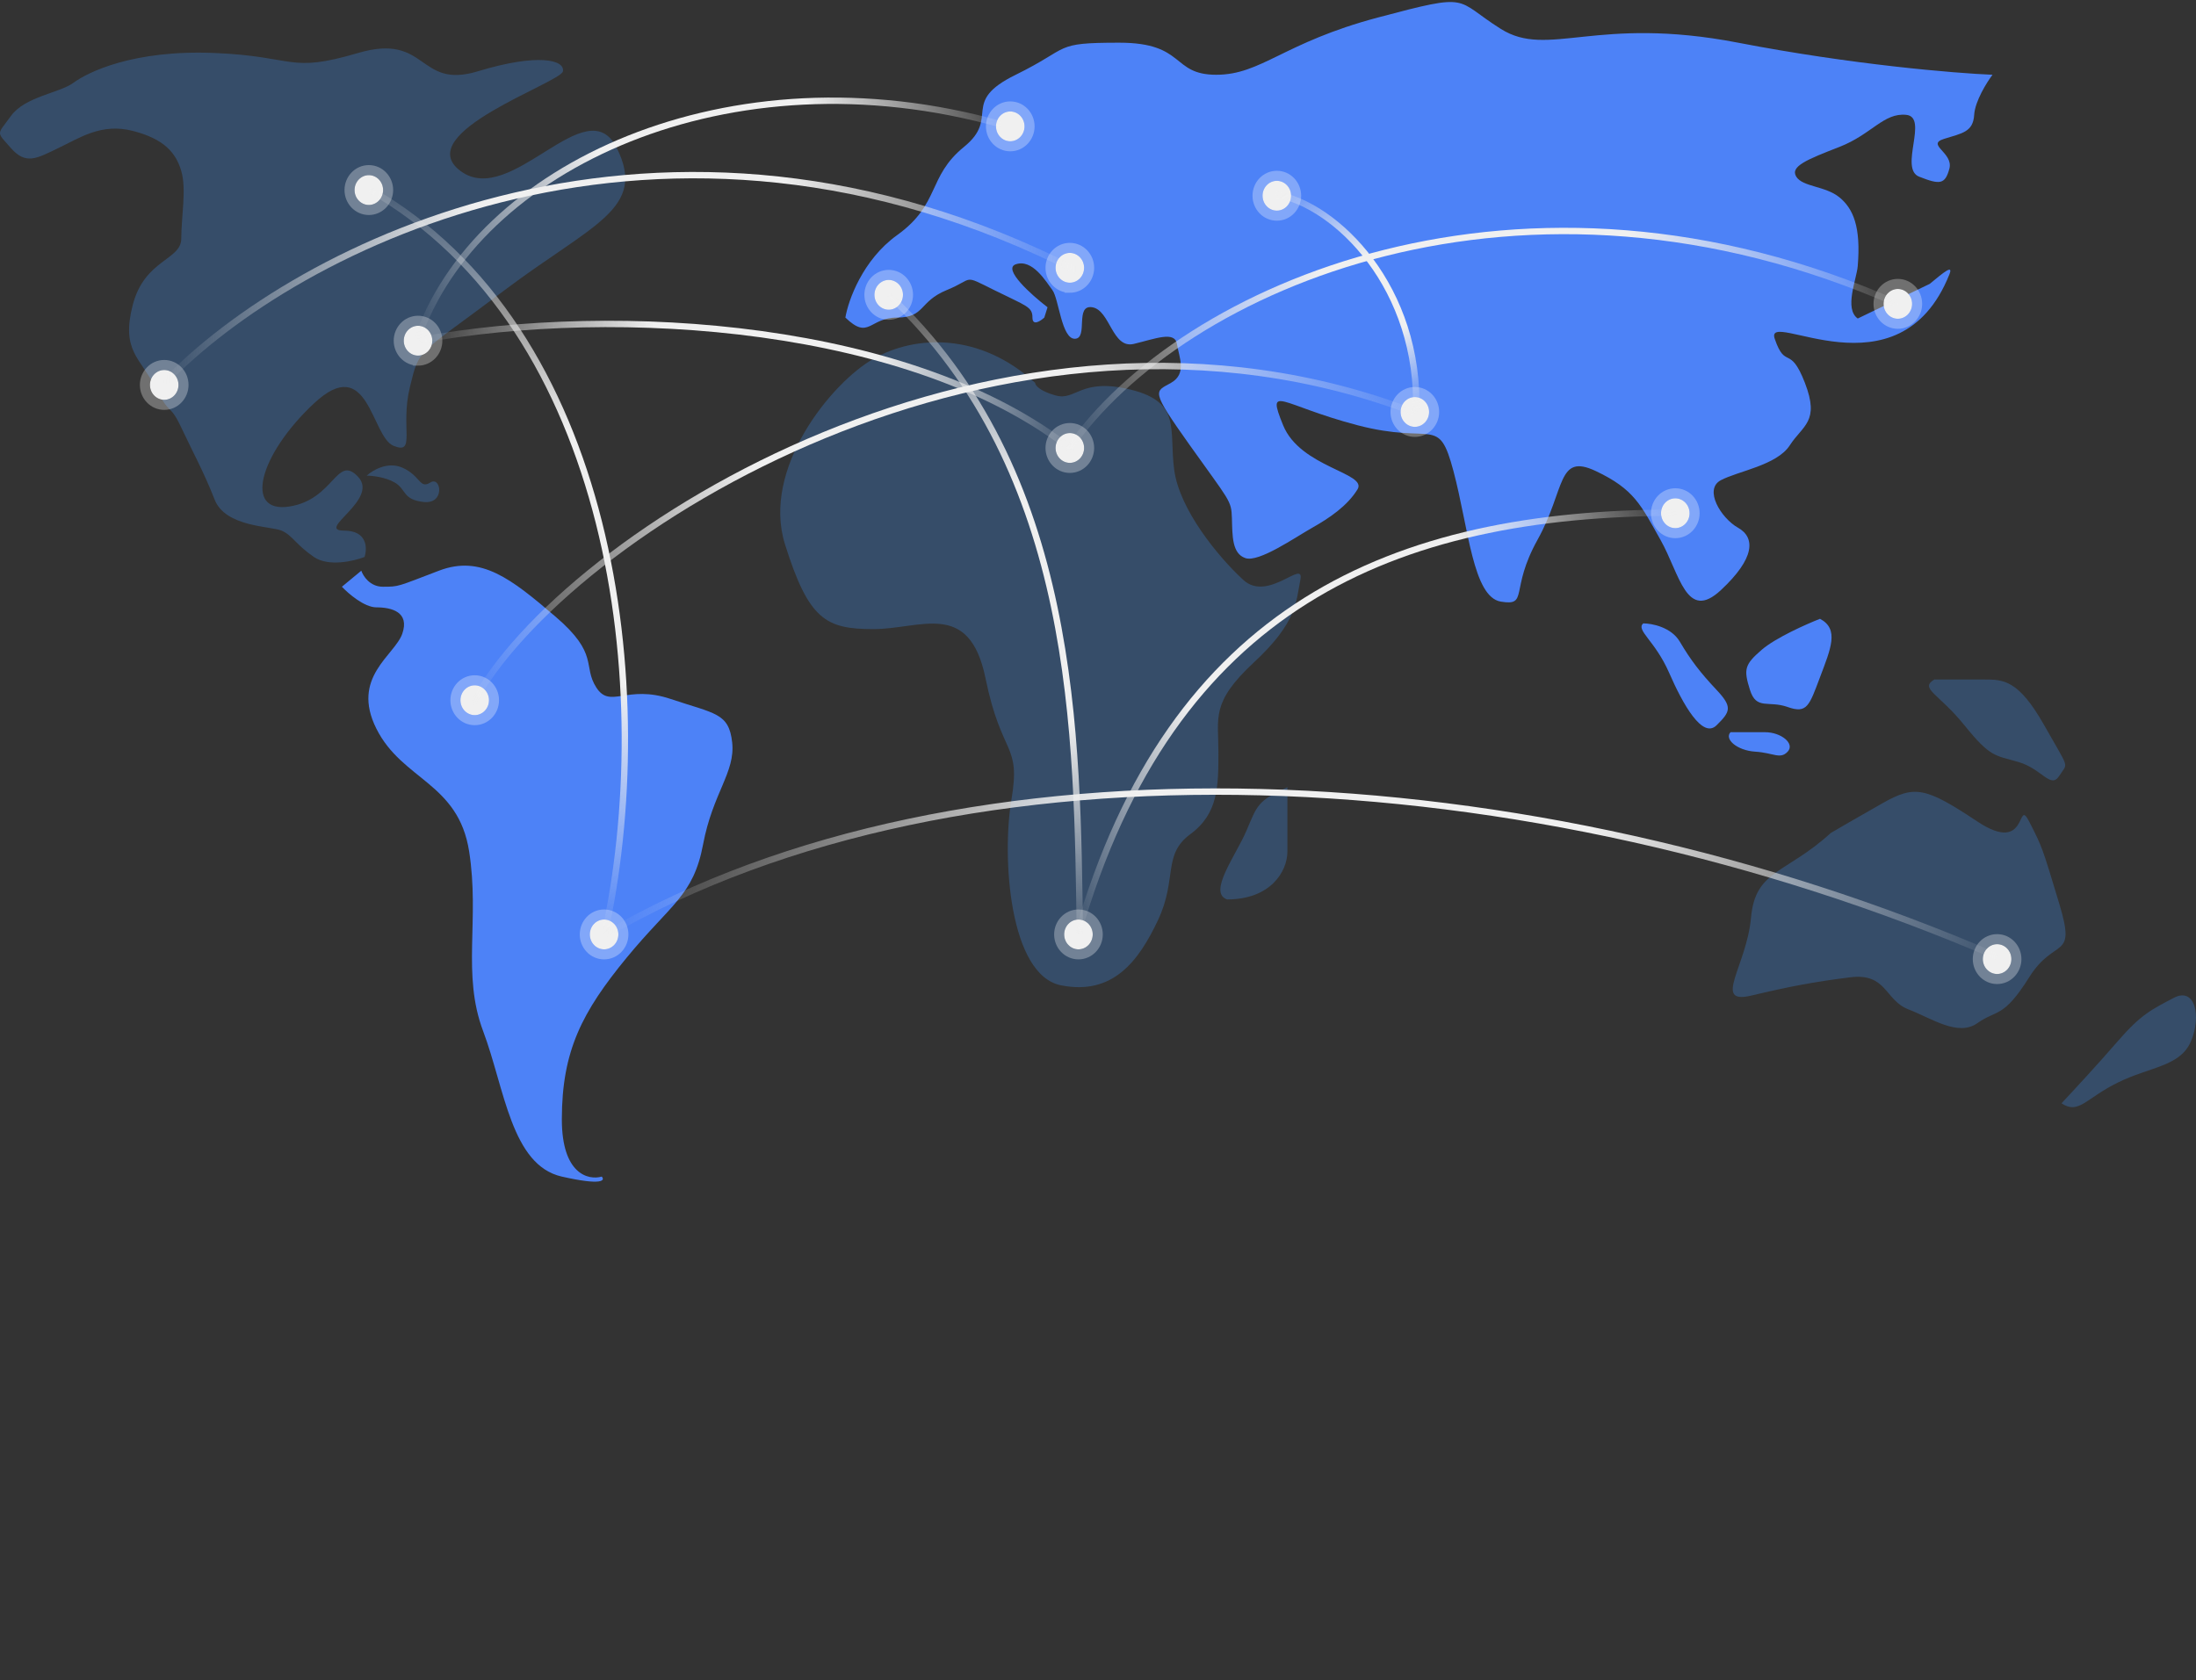 <svg width="230" height="176" viewBox="0 0 230 176" fill="none" xmlns="http://www.w3.org/2000/svg"><rect x="0" y="0" width="230" height="176" fill="#333333" stroke="none"/><path d="M91.478 37.588c4.404-2.52 11.179-2.76 16.938 2.52 0 .24.429.84 2.145 1.32 2.146.6 2.597-1.92 7.904-.6 5.308 1.32 3.953 4.2 4.517 8.399.565 4.2 4.63 9.119 7.227 11.519 2.597 2.4 6.436-2.28 5.984 0-.451 2.28-.338 4.44-4.855 8.639-4.517 4.2-3.726 5.76-3.726 9.36 0 3.599 0 6.478-2.936 8.638s-1.355 4.68-3.388 9c-2.032 4.319-4.742 7.919-10.162 6.839-5.42-1.08-6.211-13.439-5.194-19.438 1.016-6-1.017-4.44-2.711-12.72-1.693-8.278-6.775-5.159-11.743-5.159s-6.775-.96-9.26-8.879c-2.483-7.92 4.856-16.918 9.26-19.438ZM32.874 58.347c1.535 1.056 4.178.44 5.307 0 .3-.92.293-2.76-2.146-2.76-3.048 0 3.727-3.24 1.468-5.64-2.258-2.399-2.484 2.4-7.227 3.12-4.742.72-3.161-5.399 2.598-10.798 5.758-5.4 5.984 3.48 8.355 4.44 2.372.96.678-1.92 1.694-6.12 1.017-4.2.678-3.24 9.937-10.2 9.26-6.959 14.905-8.518 11.743-14.878-3.161-6.359-11.065 6.36-16.373 2.4-5.307-3.96 10.502-9.239 10.728-10.439.225-1.2-2.597-1.92-8.92 0-6.324 1.92-5.195-4.08-12.535-1.92s-6.436.36-15.018 0-13.324 2.04-14.792 3.12-5.081 1.44-6.55 3.48c-1.467 2.04-1.58 1.56 0 3.36 1.582 1.8 2.71 1.08 4.97 0 2.257-1.08 4.516-2.64 7.79-1.8 3.275.84 4.517 2.28 5.082 4.2.564 1.919 0 4.799 0 7.079 0 2.28-3.84 2.16-5.082 6.959-1.242 4.8.79 5.52 2.372 8.639 1.58 3.12 1.468 1.56 2.71 4.2s2.371 4.68 3.5 7.559c1.13 2.88 5.872 2.76 7.001 3.24 1.13.48 1.468 1.44 3.388 2.76Z" fill="#364D69"/><path d="m35.81 61.466 2.032-1.68c.189.56.904 1.68 2.259 1.68 1.694 0 1.468 0 5.871-1.68 4.404-1.68 7.566.84 12.195 4.8 4.63 3.96 2.823 5.16 4.291 7.44 1.468 2.279 3.162-.36 7.792 1.2 4.63 1.559 6.097 1.439 6.436 4.559.339 3.12-2.033 5.28-3.049 10.679-1.016 5.4-3.387 6.24-8.017 11.879-4.63 5.639-6.775 9.719-6.775 16.918 0 5.759 2.785 6.399 4.178 5.999.376.4.068.96-4.178 0-5.307-1.2-5.985-9.239-8.243-15.238-2.258-6-.339-11.64-1.468-18.838-1.13-7.2-7-7.44-9.71-12.84-2.71-5.399 1.919-7.678 2.71-9.958.79-2.28-1.13-2.76-2.71-2.76-1.266 0-2.937-1.44-3.614-2.16Zm58.152-28.197c-2.936 0-2.936 2.4-5.42 0 .301-1.8 1.807-6.047 5.42-8.639 4.517-3.24 3.162-6.12 7.001-9.24 3.839-3.119-.452-4.679 5.42-7.558 5.872-2.88 3.839-3.36 10.84-3.36 7.001 0 5.42 3.36 10.163 3.36 4.742 0 7.001-3.36 16.937-6 9.937-2.64 7.905-1.92 12.873 1.2 4.968 3.12 9.937-1.44 24.842 1.44 11.924 2.304 22.734 3.2 26.649 3.36-.603.8-1.83 2.76-1.92 4.2-.113 1.799-1.242 1.919-3.162 2.519-1.919.6 1.017 1.44.565 3.12-.452 1.68-1.016 1.68-3.162.84-2.145-.84 1.016-6.24-1.355-6.48-2.371-.24-3.613 2.04-7.001 3.36-3.387 1.32-5.194 2.04-4.516 3.12.677 1.08 3.048.96 4.516 2.16 1.468 1.2 2.259 3.12 1.92 7.199-.115 1.389-1.447 4.474 0 5.497l7.541-3.63c1.509-1.25 2.485-2.061 2.057-.991-5.291 13.238-19.422 3.443-18.293 6.743 1.129 3.3 1.581.54 3.162 4.62s-.226 4.44-1.581 6.539c-1.355 2.1-5.42 2.7-7.227 3.66-1.806.96 0 3.96 1.807 4.98 1.807 1.019 1.807 3.179-1.807 6.539-3.613 3.36-4.291-1.68-6.323-5.28-2.033-3.6-2.71-5.28-6.775-7.2s-3.162 1.92-6.098 7.2-.903 6.96-3.839 6.48c-2.936-.48-3.387-7.74-4.968-13.68-1.581-5.939-2.033-2.7-10.05-4.799-8.017-2.1-9.598-4.44-7.791 0 1.806 4.44 8.864 4.98 7.791 6.72-1.073 1.74-2.936 3-4.743 4.02-1.806 1.019-5.589 3.659-7 3.179-1.412-.48-1.356-2.34-1.412-4.2-.056-1.86-.226-1.74-4.404-7.62-4.178-5.878-3.67-5.579-1.976-6.538 1.694-.96.847-2.7.621-4.08-.226-1.38-2.258-.54-4.516 0-2.259.54-2.485-3.54-4.348-3.84-1.863-.3-.395 3.24-1.807 3.3-1.411.06-1.693-4.2-2.371-5.1-.677-.9-2.089-3.3-3.839-2.7-1.4.48 1.637 3.2 3.331 4.5l-.339 1.08c-.414.38-1.242.912-1.242 0 0-1.14-.621-1.2-4.008-2.88-3.388-1.68-2.033-1.2-4.969 0-2.936 1.2-2.258 2.88-5.194 2.88Z" fill="#4D82F7"/><path d="M183.393 96.142c.452-5.04 3.613-4.56 8.356-8.879.678-.4 2.71-1.584 5.42-3.12 3.388-1.92 4.517-1.68 9.937 1.92 5.42 3.6 4.065-2.64 5.42 0 1.355 2.64 1.355 2.64 3.162 8.64 1.806 5.999-.452 3.36-3.162 7.679-2.71 4.319-3.388 3.359-5.42 4.799-2.033 1.44-4.743-.48-7.227-1.44s-2.258-3.839-6.097-3.359c-3.84.48-6.324.96-10.389 1.92-4.065.959-.452-3.12 0-8.16Zm-52.845-9.118c1.129-2.64 1.129-3.12 4.29-4.56v6.72c0 2.16-1.806 5.04-6.323 5.04-2.032-.72.903-4.56 2.033-7.2Zm75.203-11.039c-2.71-3.36-4.743-3.84-3.162-4.8h5.194c2.033 0 3.614 0 6.324 4.8s2.484 3.84 1.581 5.28c-.904 1.44-1.807-.72-4.291-1.44-2.484-.72-2.936-.48-5.646-3.84Zm16.034 37.436c-3.387 1.68-4.065 3.36-5.872 2.16 1.13-1.2 3.885-4.176 5.872-6.479 2.484-2.88 3.614-3.36 5.872-4.56 2.258-1.2 2.936 1.92 1.807 4.56-1.13 2.639-4.291 2.639-7.679 4.319ZM42.133 48.989c-1.536-.672-3.124.28-3.727.84.565 0 1.943.144 2.936.72 1.242.72.79 1.8 3.05 2.04 2.258.24 1.806-2.76.677-2.04-1.13.72-1.017-.72-2.936-1.56Z" fill="#364D69"/><path d="M190.62 70.946c1.129-3 2.032-5.04 0-6.12-1.431.56-4.652 1.992-6.098 3.24-1.806 1.56-1.919 2.04-1.242 4.2.678 2.16 1.92 1.08 3.952 1.8 2.033.72 2.259-.12 3.388-3.12Zm-15.809-.48c-1.468-3.36-3.5-4.44-2.71-5.16.904 0 2.936.385 3.84 1.92 1.129 1.92 2.145 3.24 3.839 5.04 1.694 1.8 1.468 2.28 0 3.72-1.468 1.44-3.501-2.16-4.969-5.52Zm9.034 8.279c-1.92-.12-3.275-1.32-2.597-2.04h3.613c1.694 0 3.162 1.2 2.371 2.04-.79.84-1.468.12-3.387 0Z" fill="#4D82F7"/><ellipse cx="49.719" cy="73.355" rx="1.495" ry="1.562" fill="#F0F0F0"/><path d="M49.72 75.443c1.137 0 2.02-.957 2.02-2.088 0-1.131-.883-2.088-2.02-2.088-1.139 0-2.022.957-2.022 2.088 0 1.131.883 2.088 2.021 2.088Z" stroke="#fff" stroke-opacity=".3" stroke-width="1.052"/><ellipse cx="105.81" cy="13.238" rx="1.495" ry="1.562" fill="#F0F0F0"/><path d="M105.81 15.326c1.138 0 2.022-.957 2.022-2.088 0-1.132-.884-2.088-2.022-2.088-1.137 0-2.021.956-2.021 2.088 0 1.131.884 2.088 2.021 2.088Z" stroke="#fff" stroke-opacity=".3" stroke-width="1.052"/><ellipse cx="43.783" cy="35.691" rx="1.495" ry="1.562" fill="#F0F0F0"/><path d="M43.783 37.78c1.138 0 2.021-.958 2.021-2.089s-.883-2.088-2.021-2.088-2.022.957-2.022 2.088c0 1.131.884 2.088 2.022 2.088Z" stroke="#fff" stroke-opacity=".3" stroke-width="1.052"/><ellipse cx="112.953" cy="97.89" rx="1.495" ry="1.562" fill="#F0F0F0"/><path d="M112.953 99.978c1.138 0 2.022-.956 2.022-2.088 0-1.131-.884-2.088-2.022-2.088-1.137 0-2.021.957-2.021 2.088 0 1.132.884 2.088 2.021 2.088Z" stroke="#fff" stroke-opacity=".3" stroke-width="1.052"/><ellipse cx="175.464" cy="53.765" rx="1.495" ry="1.562" fill="#F0F0F0"/><path d="M175.464 55.853c1.138 0 2.022-.956 2.022-2.088 0-1.131-.884-2.088-2.022-2.088-1.137 0-2.021.957-2.021 2.088 0 1.132.884 2.088 2.021 2.088Z" stroke="#fff" stroke-opacity=".3" stroke-width="1.052"/><ellipse cx="148.184" cy="43.156" rx="1.495" ry="1.562" fill="#F0F0F0"/><path d="M148.184 45.244c1.138 0 2.021-.957 2.021-2.088 0-1.132-.883-2.088-2.021-2.088s-2.022.956-2.022 2.088c0 1.131.884 2.088 2.022 2.088Z" stroke="#fff" stroke-opacity=".3" stroke-width="1.052"/><ellipse cx="93.08" cy="30.886" rx="1.495" ry="1.562" fill="#F0F0F0"/><path d="M93.08 32.975c1.138 0 2.021-.957 2.021-2.089 0-1.131-.883-2.088-2.021-2.088s-2.022.957-2.022 2.088c0 1.132.884 2.089 2.022 2.089Z" stroke="#fff" stroke-opacity=".3" stroke-width="1.052"/><ellipse cx="112.05" cy="28.056" rx="1.495" ry="1.562" fill="#F0F0F0"/><path d="M112.05 30.145c1.138 0 2.021-.957 2.021-2.089 0-1.131-.883-2.088-2.021-2.088s-2.022.957-2.022 2.088c0 1.132.884 2.088 2.022 2.088Z" stroke="#fff" stroke-opacity=".3" stroke-width="1.052"/><ellipse cx="38.63" cy="19.91" rx="1.495" ry="1.562" fill="#F0F0F0"/><path d="M38.63 21.998c1.137 0 2.021-.957 2.021-2.088 0-1.132-.884-2.089-2.022-2.089-1.137 0-2.02.957-2.02 2.089 0 1.131.883 2.088 2.02 2.088Z" stroke="#fff" stroke-opacity=".3" stroke-width="1.052"/><ellipse cx="63.27" cy="97.89" rx="1.495" ry="1.562" fill="#F0F0F0"/><path d="M63.27 99.978c1.137 0 2.021-.956 2.021-2.088 0-1.131-.883-2.088-2.021-2.088s-2.022.957-2.022 2.088c0 1.132.884 2.088 2.022 2.088Z" stroke="#fff" stroke-opacity=".3" stroke-width="1.052"/><ellipse cx="198.771" cy="31.832" rx="1.495" ry="1.562" fill="#F0F0F0"/><path d="M198.771 33.92c1.138 0 2.021-.957 2.021-2.088 0-1.132-.883-2.089-2.021-2.089s-2.022.957-2.022 2.089c0 1.131.884 2.088 2.022 2.088Z" stroke="#fff" stroke-opacity=".3" stroke-width="1.052"/><ellipse cx="112.05" cy="46.929" rx="1.495" ry="1.562" fill="#F0F0F0"/><path d="M112.05 49.017c1.138 0 2.021-.956 2.021-2.088 0-1.131-.883-2.088-2.021-2.088s-2.022.957-2.022 2.088c0 1.132.884 2.088 2.022 2.088Z" stroke="#fff" stroke-opacity=".3" stroke-width="1.052"/><ellipse cx="209.168" cy="100.474" rx="1.495" ry="1.562" fill="#F0F0F0"/><path d="M209.168 102.562c1.138 0 2.022-.956 2.022-2.088 0-1.131-.884-2.088-2.022-2.088s-2.021.957-2.021 2.088c0 1.132.883 2.088 2.021 2.088Z" stroke="#fff" stroke-opacity=".3" stroke-width="1.052"/><ellipse cx="133.73" cy="20.505" rx="1.495" ry="1.562" fill="#F0F0F0"/><path d="M133.73 22.594c1.138 0 2.022-.957 2.022-2.089 0-1.131-.884-2.088-2.022-2.088s-2.021.957-2.021 2.088c0 1.132.883 2.089 2.021 2.089Z" stroke="#fff" stroke-opacity=".3" stroke-width="1.052"/><ellipse cx="17.199" cy="40.324" rx="1.495" ry="1.562" fill="#F0F0F0"/><path d="M17.199 42.412c1.138 0 2.021-.957 2.021-2.088 0-1.132-.883-2.088-2.021-2.088s-2.022.956-2.022 2.088c0 1.131.884 2.088 2.022 2.088Z" stroke="#fff" stroke-opacity=".3" stroke-width="1.052"/><path d="M63.463 97.88c37.435-21.698 96.807-18.797 145.669 2.328" stroke="url(#a)" stroke-width=".668"/><path d="M112.881 97.793c9.838-34.238 33.01-44.084 62.701-44.084" stroke="url(#b)" stroke-width=".668"/><path d="M133.647 20.366c6.325 1.088 15.141 9.792 14.672 22.868" stroke="url(#c)" stroke-width=".668"/><path d="M111.982 46.978c11.744-16.987 47.522-32.59 86.817-15.132" stroke="url(#d)" stroke-width=".668"/><path d="M49.48 73.748c9.53-17.88 55.797-47.03 98.706-30.515" stroke="url(#e)" stroke-width=".668"/><path d="M38.709 19.848C64.242 34.355 69.03 72.192 63.25 98.214" stroke="url(#f)" stroke-width=".668"/><path d="M93.095 30.903c19.801 18.549 19.711 46.251 20.007 66.968" stroke="url(#g)" stroke-width=".668"/><path d="M43.956 35.634c20.763-3.818 51.857-1.71 68.465 11.604" stroke="url(#h)" stroke-width=".668"/><path d="M43.681 35.635c6.12-18.131 32.714-30.626 61.17-22.605" stroke="url(#i)" stroke-width=".668"/><path d="M17.191 40.12c13.851-14.471 52.262-33.916 95.622-11.74" stroke="url(#j)" stroke-width=".668"/><defs><linearGradient id="a" x1="205.497" y1="128.314" x2="62.283" y2="101.371" gradientUnits="userSpaceOnUse"><stop stop-color="#F0F0F0" stop-opacity="0"/><stop offset=".316" stop-color="#F0F0F0"/><stop offset=".649" stop-color="#F0F0F0"/><stop offset="1" stop-color="#F0F0F0" stop-opacity="0"/></linearGradient><linearGradient id="b" x1="181.732" y1="72.195" x2="111.619" y2="94.779" gradientUnits="userSpaceOnUse"><stop stop-color="#F0F0F0" stop-opacity="0"/><stop offset=".316" stop-color="#F0F0F0"/><stop offset=".746" stop-color="#F0F0F0"/><stop offset="1" stop-color="#F0F0F0" stop-opacity="0"/></linearGradient><linearGradient id="c" x1="143.525" y1="45.534" x2="131.369" y2="19.929" gradientUnits="userSpaceOnUse"><stop stop-color="#F0F0F0" stop-opacity="0"/><stop offset=".308" stop-color="#F0F0F0"/><stop offset=".599" stop-color="#F0F0F0"/><stop offset="1" stop-color="#F0F0F0" stop-opacity="0"/></linearGradient><linearGradient id="d" x1="199.475" y1="28.663" x2="113.663" y2="55.017" gradientUnits="userSpaceOnUse"><stop stop-color="#F0F0F0" stop-opacity="0"/><stop offset=".294" stop-color="#F0F0F0"/><stop offset=".649" stop-color="#F0F0F0"/><stop offset="1" stop-color="#F0F0F0" stop-opacity="0"/></linearGradient><linearGradient id="e" x1="149.182" y1="41.042" x2="51.355" y2="79.586" gradientUnits="userSpaceOnUse"><stop stop-color="#F0F0F0" stop-opacity="0"/><stop offset=".316" stop-color="#F0F0F0"/><stop offset=".649" stop-color="#F0F0F0"/><stop offset="1" stop-color="#F0F0F0" stop-opacity="0"/></linearGradient><linearGradient id="f" x1="16.359" y1="13.896" x2="4.53" y2="88.616" gradientUnits="userSpaceOnUse"><stop stop-color="#F0F0F0" stop-opacity="0"/><stop offset=".316" stop-color="#F0F0F0"/><stop offset=".652" stop-color="#F0F0F0"/><stop offset="1" stop-color="#F0F0F0" stop-opacity="0"/></linearGradient><linearGradient id="g" x1="105.134" y1="101.325" x2="90.72" y2="27.063" gradientUnits="userSpaceOnUse"><stop stop-color="#F0F0F0" stop-opacity="0"/><stop offset=".316" stop-color="#F0F0F0"/><stop offset=".649" stop-color="#F0F0F0"/><stop offset="1" stop-color="#F0F0F0" stop-opacity="0"/></linearGradient><linearGradient id="h" x1="112.791" y1="50.38" x2="42.948" y2="44.583" gradientUnits="userSpaceOnUse"><stop stop-color="#F0F0F0" stop-opacity="0"/><stop offset=".316" stop-color="#F0F0F0"/><stop offset=".649" stop-color="#F0F0F0"/><stop offset="1" stop-color="#F0F0F0" stop-opacity="0"/></linearGradient><linearGradient id="i" x1="108.65" y1="18.208" x2="43.846" y2="36.695" gradientUnits="userSpaceOnUse"><stop stop-color="#F0F0F0" stop-opacity="0"/><stop offset=".316" stop-color="#F0F0F0"/><stop offset=".649" stop-color="#F0F0F0"/><stop offset="1" stop-color="#F0F0F0" stop-opacity="0"/></linearGradient><linearGradient id="j" x1="114.236" y1="36.371" x2="17.136" y2="44.064" gradientUnits="userSpaceOnUse"><stop stop-color="#F0F0F0" stop-opacity="0"/><stop offset=".316" stop-color="#F0F0F0"/><stop offset=".649" stop-color="#F0F0F0"/><stop offset="1" stop-color="#F0F0F0" stop-opacity="0"/></linearGradient></defs></svg>